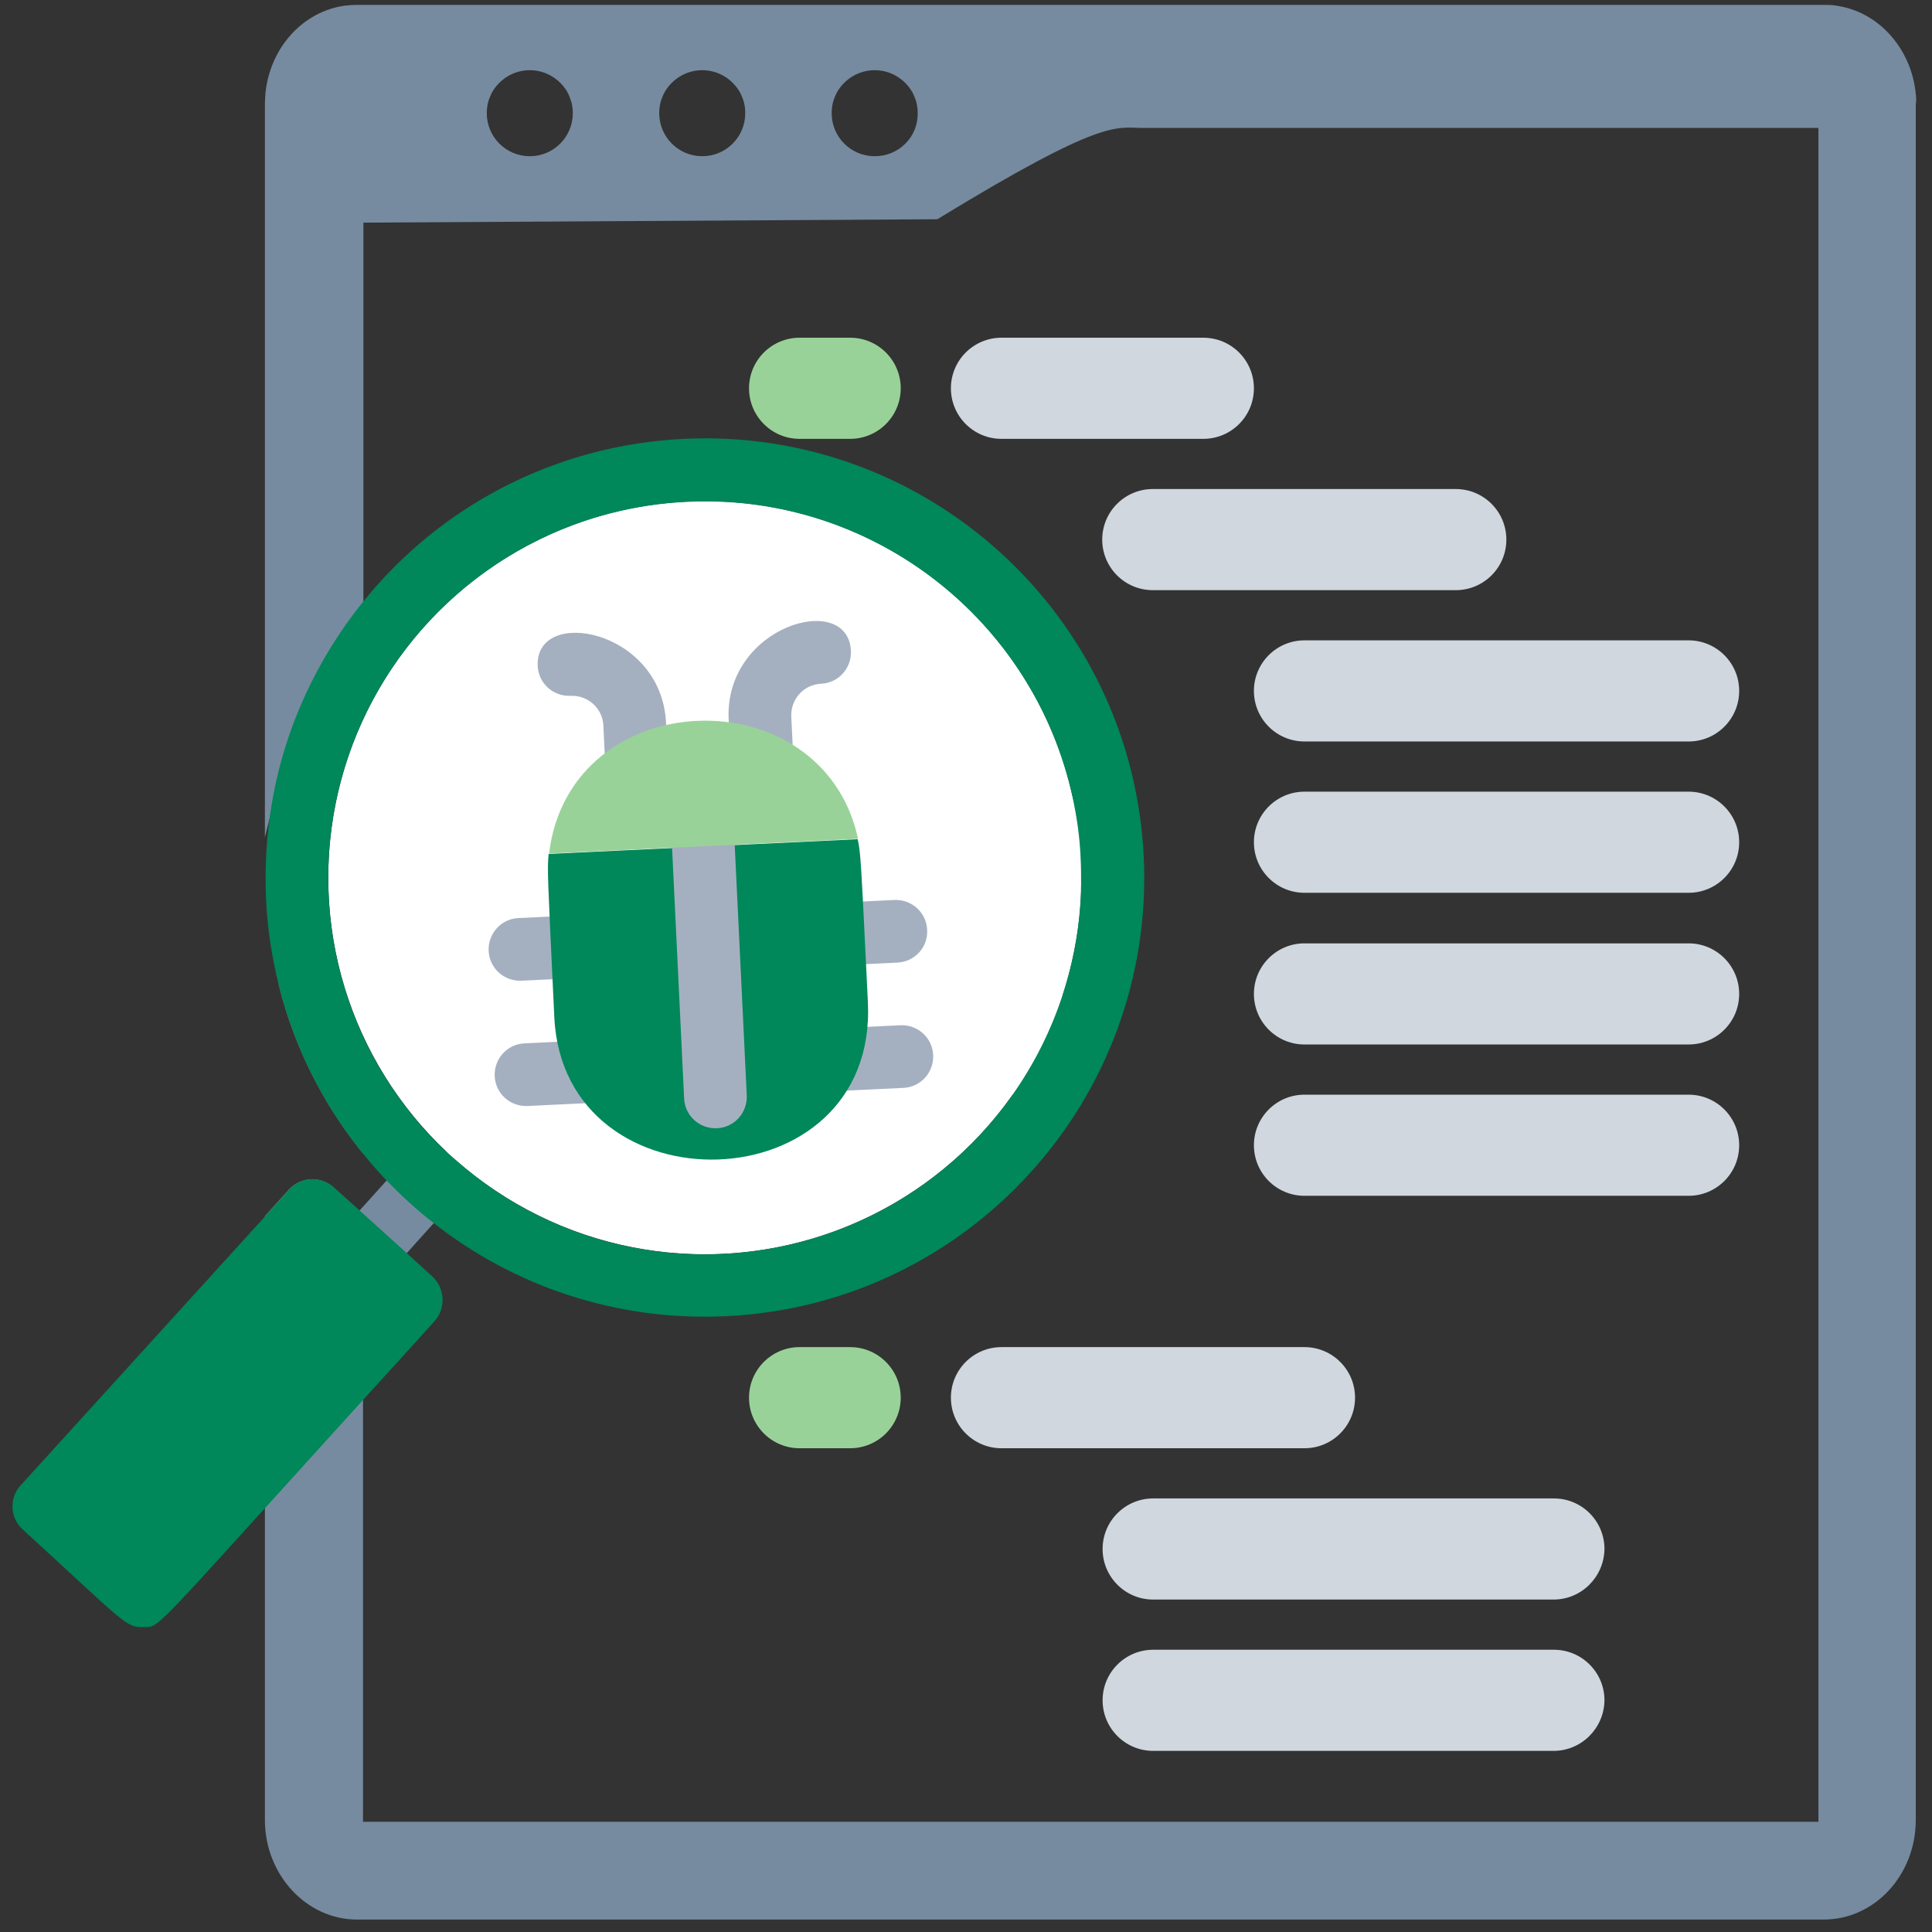 <?xml version="1.0" encoding="utf-8"?>
<!-- Generator: Adobe Illustrator 26.3.1, SVG Export Plug-In . SVG Version: 6.00 Build 0)  -->
<svg version="1.1" id="Calque_1" xmlns="http://www.w3.org/2000/svg" xmlns:xlink="http://www.w3.org/1999/xlink" x="0px" y="0px"
	 viewBox="0 0 512 512" style="enable-background:new 0 0 512 512;" xml:space="preserve">
<rect x="0" y="0" width="512" height="512" fill="#333333" stroke="none"/>
<style type="text/css">
	.st0{fill:#00875A;}
	.st1{fill:#768BA0;}
	.st2{fill:#A4B0C0;}
	.st3{fill:#D0D7DF;}
	.st4{fill:#99D298;}
	.st5{fill:#EBF3FE;}
	.st6{fill:#48BDFF;}
	.st7{fill:#B9D5EA;}
	.st8{fill:#FFFFFF;}
</style>
<g id="find_code">
	<path class="st4" d="M225.3,116.3h-13.4c-7.4,0-13.4-6-13.4-13.4c0-7.4,6-13.4,13.4-13.4h13.4c7.4,0,13.4,6,13.4,13.4
		C238.7,110.3,232.7,116.3,225.3,116.3z"/>
	<path class="st3" d="M318.9,116.3h-53.5c-7.4,0-13.4-6-13.4-13.4c0-7.4,6-13.4,13.4-13.4h53.5c7.4,0,13.4,6,13.4,13.4
		C332.3,110.3,326.3,116.3,318.9,116.3z"/>
	<path class="st4" d="M225.3,383.8h-13.4c-7.4,0-13.4-6-13.4-13.4c0-7.4,6-13.4,13.4-13.4h13.4c7.4,0,13.4,6,13.4,13.4
		C238.7,377.8,232.7,383.8,225.3,383.8z"/>
	<path class="st3" d="M345.7,383.8h-80.3c-7.4,0-13.4-6-13.4-13.4c0-7.4,6-13.4,13.4-13.4h80.3c7.4,0,13.4,6,13.4,13.4
		C359.1,377.8,353.1,383.8,345.7,383.8z"/>
	<path class="st3" d="M385.8,156.4h-80.3c-7.4,0-13.4-6-13.4-13.4s6-13.4,13.4-13.4h80.3c7.4,0,13.4,6,13.4,13.4
		S393.2,156.4,385.8,156.4z"/>
	<path class="st3" d="M447.5,196.5H345.7c-7.4,0-13.4-6-13.4-13.4s6-13.4,13.4-13.4h101.8c7.4,0,13.4,6,13.4,13.4
		S454.9,196.5,447.5,196.5z"/>
	<path class="st3" d="M447.5,236.6H345.7c-7.4,0-13.4-6-13.4-13.4s6-13.4,13.4-13.4h101.8c7.4,0,13.4,6,13.4,13.4
		S454.9,236.6,447.5,236.6z"/>
	<path class="st3" d="M411.7,423.9H305.6c-7.4,0-13.4-6-13.4-13.4c0-7.4,6-13.4,13.4-13.4h106.2c7.4,0,13.4,6,13.4,13.4
		C425.1,417.9,419.1,423.9,411.7,423.9z"/>
	<path class="st3" d="M411.7,464H305.6c-7.4,0-13.4-6-13.4-13.4c0-7.4,6-13.4,13.4-13.4h106.2c7.4,0,13.4,6,13.4,13.4
		C425.1,458,419.1,464,411.7,464z"/>
	<path class="st3" d="M447.5,276.8H345.7c-7.4,0-13.4-6-13.4-13.4c0-7.4,6-13.4,13.4-13.4h101.8c7.4,0,13.4,6,13.4,13.4
		C460.9,270.8,454.9,276.8,447.5,276.8z"/>
	<path class="st3" d="M447.5,316.9H345.7c-7.4,0-13.4-6-13.4-13.4c0-7.4,6-13.4,13.4-13.4h101.8c7.4,0,13.4,6,13.4,13.4
		C460.9,310.9,454.9,316.9,447.5,316.9z"/>
	<path class="st5" d="M278.8,236.6C278.9,281,243,317,198.7,317s-80.3-35.8-80.4-80.1c0-26.4,12.9-51.1,34.5-66.1
		c36.4-25.3,86.4-16.2,111.7,20.2C273.8,204.4,278.8,220.3,278.8,236.6z"/>
	<path class="st6" d="M158.4,236.6h-13.4c-7.4,0-13.4-6-13.4-13.4s6-13.4,13.4-13.4h13.4c7.4,0,13.4,6,13.4,13.4
		S165.8,236.6,158.4,236.6z"/>
	<path class="st7" d="M278.8,236.6h-66.9c-7.4,0-13.4-6-13.4-13.4s6-13.4,13.4-13.4h66.9c7.4,0,13.4,6,13.4,13.4
		S286.2,236.6,278.8,236.6z"/>
	<path class="st7" d="M278.8,290.1h-66.9c-7.4,0-13.4-6-13.4-13.4c0-7.4,6-13.4,13.4-13.4h66.9c7.4,0,13.4,6,13.4,13.4
		C292.2,284.2,286.2,290.1,278.8,290.1z"/>
</g>
<g id="coding">
	<g>
		<g>
			<path class="st1" d="M507.8,26.1c-0.7-12.6-9.6-23-21.2-24.6c-1-0.2-2.1-0.2-3.2-0.2H94.6c-1.1,0-2.2,0.1-3.2,0.2
				c-11,1.5-19.6,10.9-21,22.7c-0.1,1.1-0.2,2.3-0.2,3.4v194.3l1.2-4.8l1.8-7c3.9-15.6,11.7-30.1,22.7-42l0.4-0.4V59l152.1-0.9
				c0,0,0,0,0,0c44.2-27,47.3-24.2,54.3-24.2h179.2v448.5c0,0.1,0,0.3,0,0.4H96.2c0-0.1,0-0.2,0-0.4V319.9l-0.9,1l-6.9-6.2
				c-3.4-3.1-8.6-2.9-11.8,0.5c0,0,0,0,0,0l-6.4,7.1v160c0,14.5,11,26.4,24.4,26.4h388.7c13.5,0,24.4-11.8,24.4-26.4V27.6
				C507.8,27.1,507.8,26.6,507.8,26.1z M140.4,41.4c-6.3,0-11.4-5.1-11.4-11.4c0-0.9,0.1-1.8,0.3-2.7c0.1-0.5,0.3-1,0.5-1.5
				c0.2-0.5,0.4-1,0.7-1.5c2-3.4,5.7-5.7,9.9-5.7s7.9,2.3,9.9,5.7c0.3,0.5,0.5,1,0.7,1.5c0.2,0.5,0.3,1,0.5,1.5
				c0.2,0.9,0.3,1.8,0.3,2.7C151.8,36.3,146.7,41.4,140.4,41.4z M186.1,41.4c-6.3,0-11.4-5.1-11.4-11.4c0-0.9,0.1-1.8,0.3-2.7
				c0.1-0.5,0.3-1,0.5-1.5c0.2-0.5,0.4-1,0.7-1.5c2-3.4,5.7-5.7,9.9-5.7c4.2,0,7.9,2.3,9.9,5.7c0.3,0.5,0.5,1,0.7,1.5
				c0.2,0.5,0.4,1,0.5,1.5c0.2,0.9,0.3,1.8,0.3,2.7C197.5,36.3,192.4,41.4,186.1,41.4z M231.8,41.4c-6.3,0-11.4-5.1-11.4-11.4
				c0-0.9,0.1-1.8,0.3-2.7c0.1-0.5,0.3-1,0.5-1.5c0.2-0.5,0.4-1,0.7-1.5c2-3.4,5.7-5.7,9.9-5.7s7.9,2.3,9.9,5.7
				c0.3,0.5,0.5,1,0.7,1.5c0.2,0.5,0.4,1,0.5,1.5c0.2,0.9,0.3,1.8,0.3,2.7C243.3,36.3,238.2,41.4,231.8,41.4z M96.2,300.3l-0.4-0.4
				c-10.9-11.9-18.7-26.4-22.7-42l0-0.2c3.9,18,12,34.3,23.1,48V300.3z"/>
		</g>
	</g>
</g>
<g id="find_bug">
	<path class="st1" d="M120.3,318.2c-2,2.2-3.8,4.2-5.4,6c-3,3.3-5.3,5.9-7.2,8c-7.3,8-8.2,8.7-11.4,8.8h-0.1
		c-4.6,0.2-8.4-3.3-8.7-7.9c-0.1-2.2,0.7-4.4,2.2-6.1l5.6-6.2l0.9-1l6.3-7l5.4-6c2.9-3.2,7.7-3.6,11.1-1.1c0.2,0.2,0.5,0.4,0.7,0.6
		s0.4,0.4,0.6,0.7c0,0,0,0,0,0C123.2,310.2,123.2,315,120.3,318.2z"/>
	<circle class="st8" cx="186.8" cy="232.6" r="99.8"/>
	<path class="st0" d="M303.1,227c-3.1-64.2-57.6-113.8-121.9-110.7c-34.6,1.7-64.9,18.2-85,43.2c-13.1,16.3-22,36.1-24.8,57.7
		c-0.9,6.8-1.2,13.8-0.9,21c0.3,6.7,1.2,13.2,2.6,19.5c3.9,18,12,34.3,23.1,48c2,2.5,4.1,4.9,6.3,7.2c3.9,4,8,7.8,12.4,11.2
		c21.2,16.7,48.4,26.1,77.5,24.7C256.6,345.8,306.2,291.2,303.1,227z M191.6,332.3c-27.2,1.3-52.3-8.4-71.2-25.2c0,0,0,0,0,0
		c-0.5-0.4-0.9-0.8-1.4-1.2c-18.5-17.1-30.6-41.3-31.9-68.5c-2.6-55,39.8-101.8,94.9-104.4c49.3-2.4,92,31.5,102.2,78.1
		c1.2,5.4,2,11,2.2,16.8c0.1,2.1,0.1,4.2,0.1,6.3c-0.1,10.3-1.9,20.2-4.9,29.5c-3.1,9.5-7.6,18.4-13.3,26.5
		C251.2,314.4,223.5,330.7,191.6,332.3z"/>
	<path class="st2" d="M160.3,200.6l-0.4-8.3c-0.2-4.6-4.1-8.1-8.7-7.9s-8.5-3.3-8.7-7.9c-0.8-15.9,32.8-9.9,34,15l0.4,8.3
		c0.2,4.6-3.3,8.5-7.9,8.7S160.5,205.1,160.3,200.6z"/>
	<path class="st2" d="M193.5,199l-0.4-8.3c-1.2-24.9,31.7-34.2,32.4-18.2c0.2,4.6-3.3,8.5-7.9,8.7s-8.1,4.1-7.9,8.7l0.4,8.3
		c0.2,4.6-3.3,8.5-7.9,8.7S193.7,203.5,193.5,199z"/>
	<path class="st2" d="M154.8,259.1l-16.6,0.8c-4.6,0.2-8.5-3.3-8.7-7.9s3.3-8.5,7.9-8.7l16.6-0.8c4.6-0.2,8.5,3.3,8.7,7.9
		S159.4,258.9,154.8,259.1z"/>
	<path class="st2" d="M156.4,292.3l-16.6,0.8c-4.6,0.2-8.5-3.3-8.7-7.9s3.3-8.5,7.9-8.7l16.6-0.8c4.6-0.2,8.5,3.3,8.7,7.9
		S161,292.1,156.4,292.3z"/>
	<path class="st2" d="M237.8,255.1l-16.6,0.8c-4.6,0.2-8.5-3.3-8.7-7.9s3.3-8.5,7.9-8.7l16.6-0.8c4.6-0.2,8.5,3.3,8.7,7.9
		C246,251,242.4,254.9,237.8,255.1z"/>
	<path class="st2" d="M239.4,288.3l-16.6,0.8c-4.6,0.2-8.5-3.3-8.7-7.9s3.3-8.5,7.9-8.7l16.6-0.8c4.6-0.2,8.5,3.3,8.7,7.9
		S244,288.1,239.4,288.3z"/>
	<path class="st0" d="M115.1,350.2c-6.9,7.6-13.2,14.6-18.9,20.8c-10.6,11.7-19.1,21.1-26,28.7c-30.4,33.6-28.5,31.3-32.1,31.5
		c-4.8,0.2-5.1-1.2-32.1-25.9c0,0,0,0,0,0c-3.4-3.1-3.6-8.4-0.5-11.7l64.8-71.3l6.4-7.1c0,0,0,0,0,0c3.1-3.4,8.4-3.6,11.8-0.5
		l6.9,6.2l0.9,0.8l11.5,10.4l6.8,6.2c0,0,0,0,0,0C118,341.5,118.2,346.8,115.1,350.2z"/>
	<path class="st0" d="M230,265.6c2.6,53.9-80.6,55.9-83.1,4c-1.8-38.1-1.9-39.1-1.5-43.3l81.9-3.9
		C228.1,226.4,228.1,226.3,230,265.6z"/>
	<path class="st2" d="M181.3,291.1l-3.6-74.8c-0.2-4.6,3.3-8.5,7.9-8.7s8.5,3.3,8.7,7.9l3.6,74.8c0.2,4.6-3.3,8.5-7.9,8.7
		S181.5,295.7,181.3,291.1z"/>
	<path class="st4" d="M227.4,222.3l-81.9,3.9C151,181,218,178.9,227.4,222.3z"/>
</g>
</svg>
